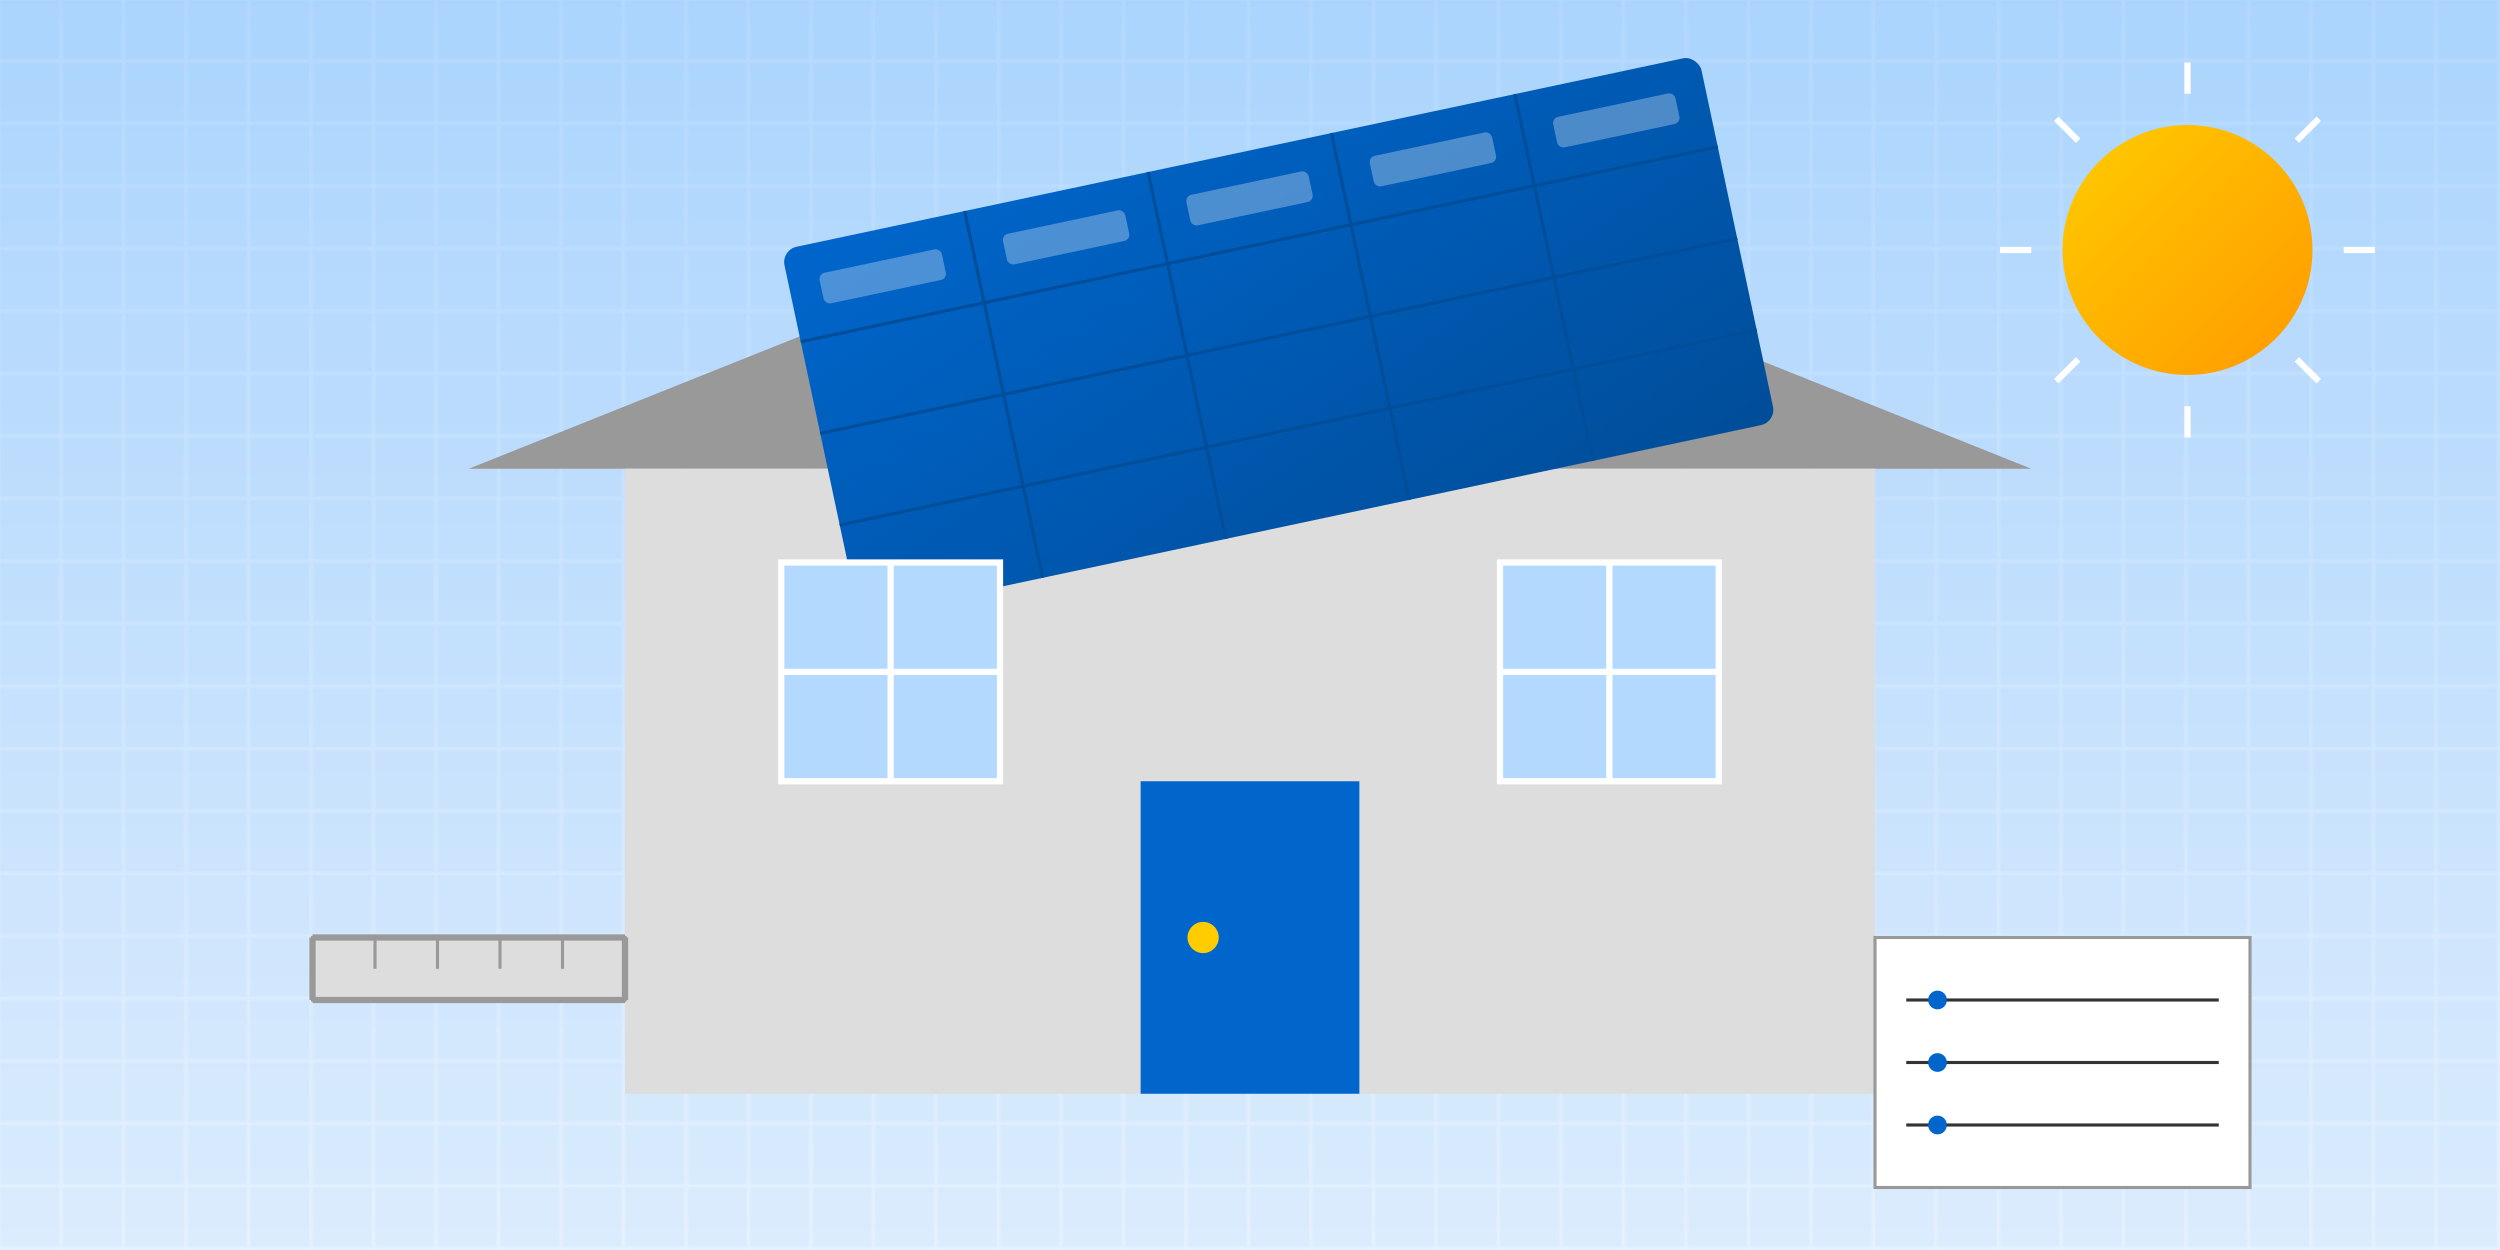 <svg xmlns="http://www.w3.org/2000/svg" width="800" height="400" viewBox="0 0 800 400">
  <defs>
    <linearGradient id="sky-gradient" x1="0%" y1="0%" x2="0%" y2="100%">
      <stop offset="0%" stop-color="#b3d9ff" />
      <stop offset="100%" stop-color="#e6f2ff" />
    </linearGradient>
    <linearGradient id="panel-gradient" x1="0%" y1="0%" x2="100%" y2="100%">
      <stop offset="0%" stop-color="#0066cc" />
      <stop offset="100%" stop-color="#004d99" />
    </linearGradient>
    <linearGradient id="sun-gradient" x1="0%" y1="0%" x2="100%" y2="100%">
      <stop offset="0%" stop-color="#ffcc00" />
      <stop offset="100%" stop-color="#ff9900" />
    </linearGradient>
  </defs>
  
  <!-- Background -->
  <rect width="800" height="400" fill="url(#sky-gradient)" />
  
  <!-- Grid Background -->
  <pattern id="grid-pattern" width="20" height="20" patternUnits="userSpaceOnUse">
    <rect width="19" height="19" fill="#0066cc" fill-opacity="0.05" />
  </pattern>
  <rect width="800" height="400" fill="url(#grid-pattern)" />
  
  <!-- House Roof -->
  <polygon points="150,150 400,50 650,150" fill="#999999" />
  
  <!-- House Building -->
  <rect x="200" y="150" width="400" height="200" fill="#dddddd" />
  
  <!-- Solar Panel Array -->
  <g transform="translate(250, 80) rotate(-12)">
    <rect x="0" y="0" width="300" height="120" fill="url(#panel-gradient)" rx="5" />
    
    <!-- Panel Grid -->
    <line x1="0" y1="30" x2="300" y2="30" stroke="#004d99" stroke-width="1" />
    <line x1="0" y1="60" x2="300" y2="60" stroke="#004d99" stroke-width="1" />
    <line x1="0" y1="90" x2="300" y2="90" stroke="#004d99" stroke-width="1" />
    
    <line x1="60" y1="0" x2="60" y2="120" stroke="#004d99" stroke-width="1" />
    <line x1="120" y1="0" x2="120" y2="120" stroke="#004d99" stroke-width="1" />
    <line x1="180" y1="0" x2="180" y2="120" stroke="#004d99" stroke-width="1" />
    <line x1="240" y1="0" x2="240" y2="120" stroke="#004d99" stroke-width="1" />
    
    <!-- Reflections -->
    <rect x="10" y="10" width="40" height="10" fill="white" fill-opacity="0.3" rx="2" />
    <rect x="70" y="10" width="40" height="10" fill="white" fill-opacity="0.3" rx="2" />
    <rect x="130" y="10" width="40" height="10" fill="white" fill-opacity="0.3" rx="2" />
    <rect x="190" y="10" width="40" height="10" fill="white" fill-opacity="0.3" rx="2" />
    <rect x="250" y="10" width="40" height="10" fill="white" fill-opacity="0.3" rx="2" />
  </g>
  
  <!-- Sun -->
  <circle cx="700" cy="80" r="40" fill="url(#sun-gradient)" />
  <g stroke="#ffffff" stroke-width="2">
    <line x1="700" y1="20" x2="700" y2="30" />
    <line x1="700" y1="130" x2="700" y2="140" />
    <line x1="640" y1="80" x2="650" y2="80" />
    <line x1="750" y1="80" x2="760" y2="80" />
    <line x1="658" y1="38" x2="665" y2="45" />
    <line x1="735" y1="115" x2="742" y2="122" />
    <line x1="658" y1="122" x2="665" y2="115" />
    <line x1="735" y1="45" x2="742" y2="38" />
  </g>
  
  <!-- Windows -->
  <rect x="250" y="180" width="70" height="70" fill="#b3d9ff" stroke="#ffffff" stroke-width="2" />
  <rect x="480" y="180" width="70" height="70" fill="#b3d9ff" stroke="#ffffff" stroke-width="2" />
  <line x1="285" y1="180" x2="285" y2="250" stroke="#ffffff" stroke-width="2" />
  <line x1="250" y1="215" x2="320" y2="215" stroke="#ffffff" stroke-width="2" />
  <line x1="515" y1="180" x2="515" y2="250" stroke="#ffffff" stroke-width="2" />
  <line x1="480" y1="215" x2="550" y2="215" stroke="#ffffff" stroke-width="2" />
  
  <!-- Door -->
  <rect x="365" y="250" width="70" height="100" fill="#0066cc" />
  <circle cx="385" cy="300" r="5" fill="#ffcc00" />

  <!-- Measuring Tools -->
  <g transform="translate(100, 300)">
    <rect x="0" y="0" width="100" height="20" fill="#dddddd" stroke="#999999" />
    <line x1="0" y1="0" x2="100" y2="0" stroke="#999999" stroke-width="2" />
    <line x1="0" y1="20" x2="100" y2="20" stroke="#999999" stroke-width="2" />
    <line x1="0" y1="0" x2="0" y2="20" stroke="#999999" stroke-width="2" />
    <line x1="100" y1="0" x2="100" y2="20" stroke="#999999" stroke-width="2" />
    <line x1="20" y1="0" x2="20" y2="10" stroke="#999999" stroke-width="1" />
    <line x1="40" y1="0" x2="40" y2="10" stroke="#999999" stroke-width="1" />
    <line x1="60" y1="0" x2="60" y2="10" stroke="#999999" stroke-width="1" />
    <line x1="80" y1="0" x2="80" y2="10" stroke="#999999" stroke-width="1" />
  </g>
  
  <!-- Notes/Calculation -->
  <g transform="translate(600, 300)">
    <rect x="0" y="0" width="120" height="80" fill="white" stroke="#999999" />
    <line x1="10" y1="20" x2="110" y2="20" stroke="#333333" stroke-width="1" />
    <line x1="10" y1="40" x2="110" y2="40" stroke="#333333" stroke-width="1" />
    <line x1="10" y1="60" x2="110" y2="60" stroke="#333333" stroke-width="1" />
    <circle cx="20" cy="20" r="3" fill="#0066cc" />
    <circle cx="20" cy="40" r="3" fill="#0066cc" />
    <circle cx="20" cy="60" r="3" fill="#0066cc" />
  </g>
</svg>